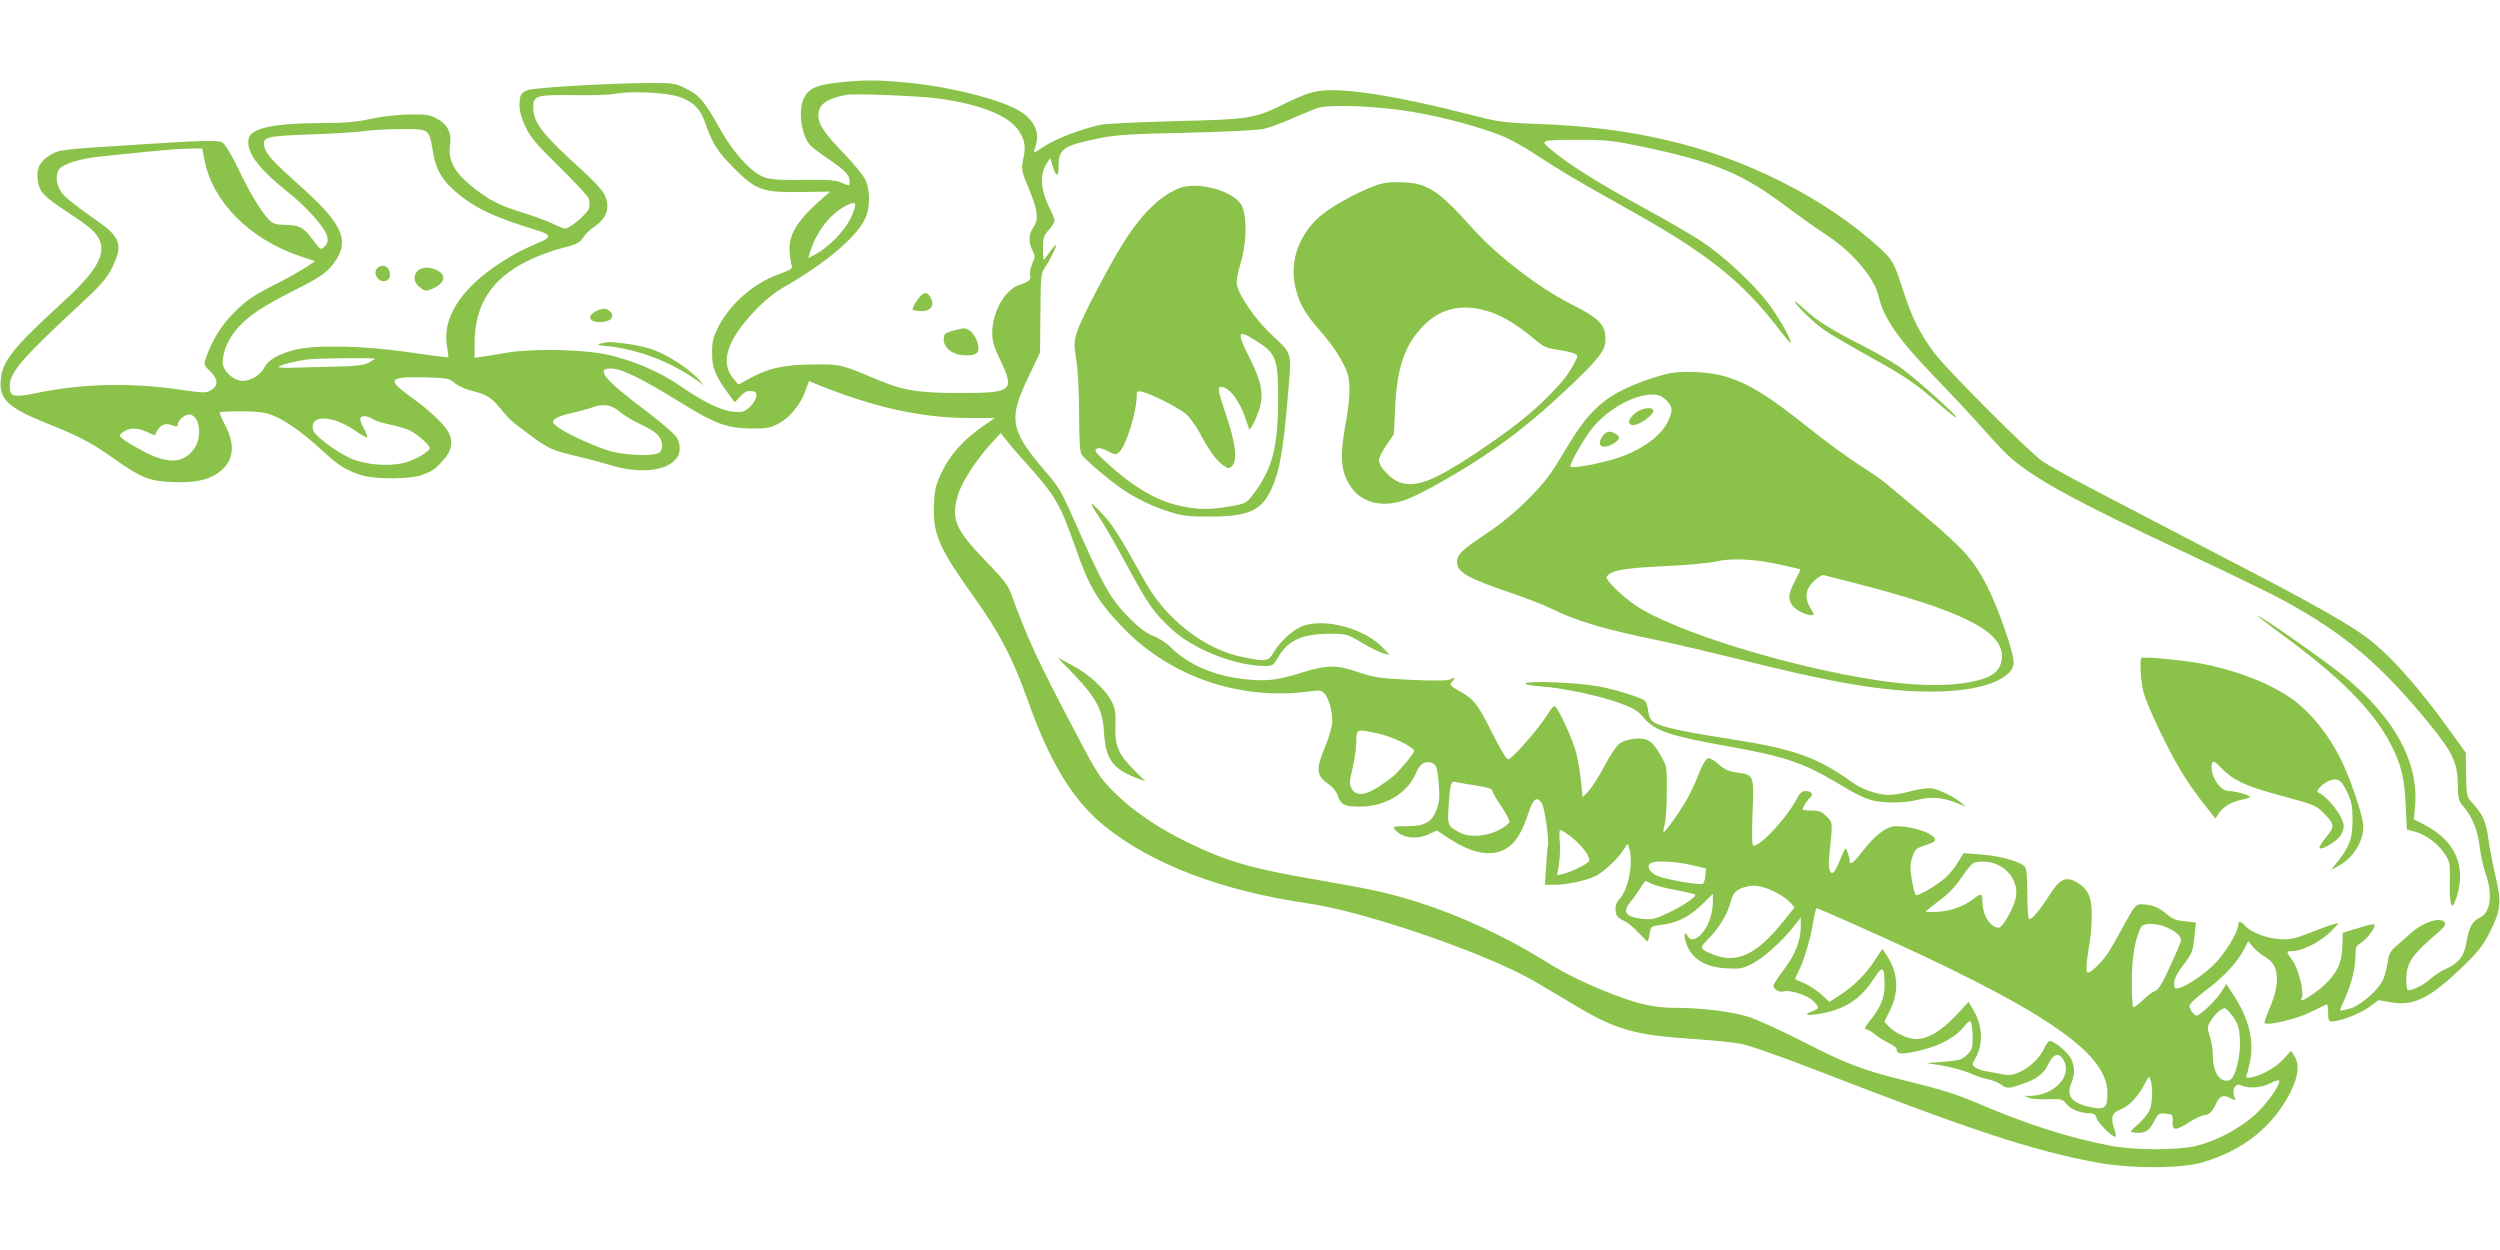 <?xml version="1.0" standalone="no"?>
<!DOCTYPE svg PUBLIC "-//W3C//DTD SVG 20010904//EN"
 "http://www.w3.org/TR/2001/REC-SVG-20010904/DTD/svg10.dtd">
<svg version="1.0" xmlns="http://www.w3.org/2000/svg"
 width="1280pt" height="640pt" viewBox="0 0 1280 640"
 preserveAspectRatio="xMidYMid meet">
<g transform="translate(0,640) scale(0.1,-0.1)"
fill="#8bc34a" stroke="none">
<path d="M4304 5979 c-113 -12 -154 -27 -181 -68 -39 -58 -25 -198 25 -254 9
-11 49 -41 89 -68 88 -60 113 -85 113 -116 0 -27 2 -27 -45 -7 -29 12 -70 15
-188 13 -107 -2 -165 1 -197 11 -66 20 -161 121 -230 244 -84 149 -107 177
-175 211 -57 29 -66 30 -185 30 -186 0 -594 -23 -627 -36 -36 -14 -43 -25 -43
-79 0 -30 10 -67 31 -110 25 -54 55 -89 174 -205 78 -77 146 -150 150 -163 4
-13 4 -34 1 -48 -7 -26 -98 -104 -122 -104 -8 0 -36 11 -62 24 -26 13 -100 40
-164 60 -84 26 -136 49 -185 82 -141 96 -192 169 -179 258 10 64 -12 109 -66
138 -37 20 -57 23 -138 22 -56 0 -137 -9 -199 -22 -78 -17 -138 -22 -245 -22
-246 0 -369 -25 -382 -77 -17 -67 43 -151 198 -275 101 -80 194 -185 204 -231
4 -22 1 -34 -14 -49 -19 -20 -20 -19 -63 38 -48 63 -66 71 -146 73 -40 1 -57
6 -74 24 -43 45 -98 135 -157 259 -38 79 -70 131 -84 139 -22 12 -111 10 -443
-12 -392 -25 -391 -25 -438 -53 -52 -30 -72 -69 -64 -127 8 -61 29 -83 145
-160 123 -81 148 -103 169 -143 39 -74 -12 -164 -179 -317 -262 -240 -315
-306 -324 -401 -10 -103 37 -146 244 -229 154 -61 225 -98 332 -175 141 -100
186 -118 300 -122 116 -5 185 9 240 49 78 57 88 140 30 247 -16 31 -27 58 -24
61 3 3 53 5 112 5 83 -1 119 -5 159 -21 67 -26 158 -92 254 -181 82 -77 131
-106 211 -128 74 -19 241 -17 298 4 58 22 68 29 113 80 41 47 48 91 23 140
-21 39 -102 115 -186 175 -132 94 -123 109 61 105 119 -3 127 -4 157 -29 17
-15 55 -32 84 -39 75 -18 101 -33 145 -86 54 -64 57 -68 160 -144 93 -69 112
-77 253 -110 41 -9 115 -29 164 -44 223 -66 400 10 331 144 -8 15 -77 75 -152
132 -221 165 -270 226 -178 221 54 -4 152 -52 340 -168 187 -116 245 -137 370
-139 79 -1 97 2 140 25 58 29 113 96 139 169 l18 49 51 -21 c287 -115 527
-168 766 -168 l134 0 -70 -49 c-93 -66 -159 -140 -202 -230 -30 -64 -36 -88
-39 -161 -7 -152 23 -223 207 -480 127 -178 197 -311 271 -520 116 -326 233
-518 395 -649 240 -195 600 -332 1040 -396 288 -41 900 -251 1151 -393 38 -22
118 -70 179 -106 244 -149 332 -175 650 -196 94 -6 202 -17 241 -25 40 -7 213
-68 385 -135 799 -310 1103 -410 1434 -472 174 -32 427 -32 539 0 212 61 368
186 457 368 37 75 43 137 16 177 l-17 27 -37 -41 c-39 -43 -106 -82 -162 -94
-27 -6 -33 -4 -29 7 3 7 11 40 18 73 22 106 -5 217 -81 335 l-40 62 -28 -44
c-25 -39 -108 -118 -124 -118 -12 0 -37 32 -37 49 0 11 34 43 86 82 89 66 160
143 195 211 l20 39 25 -30 c14 -17 43 -40 65 -53 71 -40 76 -135 13 -276 -13
-30 -22 -57 -19 -60 15 -15 165 21 235 56 41 20 78 38 83 40 4 2 7 -17 7 -42
0 -39 3 -46 19 -46 41 0 143 39 190 73 l49 36 64 -11 c119 -21 204 23 379 194
68 66 94 100 127 165 57 115 61 152 29 287 -14 61 -31 146 -36 189 -12 87 -28
125 -77 180 -37 40 -36 39 -38 172 l-1 91 -75 104 c-171 239 -324 409 -446
496 -86 62 -273 168 -544 309 -129 67 -345 180 -480 250 -135 71 -319 167
-410 214 -91 48 -186 101 -212 119 -69 47 -496 475 -556 557 -72 97 -114 181
-157 315 -48 148 -52 156 -124 223 -133 122 -313 244 -506 340 -372 185 -764
277 -1255 293 -164 6 -186 9 -345 50 -356 91 -619 133 -748 120 -52 -6 -92
-20 -179 -62 -166 -82 -183 -85 -568 -94 -184 -5 -357 -13 -385 -19 -111 -24
-241 -76 -307 -122 -35 -25 -39 -24 -28 7 27 69 -1 136 -75 183 -98 62 -369
130 -602 150 -136 12 -201 12 -319 0z m-830 -74 c71 -23 108 -58 132 -122 44
-124 65 -156 152 -244 114 -114 145 -125 349 -122 l143 2 -52 -46 c-119 -105
-162 -179 -155 -262 2 -31 7 -63 11 -72 6 -13 -8 -22 -69 -44 -129 -47 -246
-150 -308 -270 -25 -50 -31 -72 -31 -130 -1 -77 15 -117 81 -208 l35 -47 29
31 c21 22 36 30 56 27 23 -2 28 -7 25 -28 -1 -14 -16 -38 -33 -54 -28 -25 -37
-28 -84 -24 -62 5 -156 51 -278 136 -98 67 -229 124 -357 154 -125 29 -382 35
-520 13 -58 -10 -120 -20 -137 -22 l-33 -5 0 74 c0 196 85 329 269 421 47 24
127 54 176 66 78 20 93 27 110 54 11 17 37 43 59 57 65 45 82 99 50 166 -9 19
-60 74 -113 122 -201 181 -251 245 -251 321 0 62 16 66 205 64 88 -2 183 1
210 6 82 16 262 8 329 -14z m1327 -9 c210 -28 356 -85 409 -157 37 -52 44 -87
29 -153 -11 -53 -11 -56 30 -155 46 -113 50 -152 21 -196 -24 -36 -25 -76 -4
-117 15 -28 15 -34 -1 -68 -9 -21 -14 -47 -11 -57 8 -24 -6 -36 -56 -52 -73
-24 -138 -140 -138 -246 0 -42 9 -71 40 -136 77 -160 65 -171 -197 -171 -216
-1 -298 12 -433 69 -188 79 -184 78 -325 77 -150 -1 -228 -18 -322 -69 l-62
-34 -25 29 c-71 84 -35 198 111 351 51 54 101 93 157 125 206 119 364 252 406
346 27 59 26 146 -1 201 -12 23 -59 80 -104 127 -105 108 -135 152 -135 200 0
54 40 84 140 104 44 8 361 -4 471 -18z m2439 -70 c157 -27 343 -78 456 -124
40 -17 112 -57 160 -89 118 -78 216 -137 469 -278 417 -232 593 -372 785 -623
30 -39 56 -69 58 -67 9 8 -63 134 -115 203 -77 101 -229 242 -342 317 -53 34
-172 104 -266 155 -263 143 -418 240 -513 322 -29 25 -31 29 -15 36 10 4 88 7
173 6 135 0 175 -5 309 -33 389 -82 523 -138 769 -325 54 -40 129 -93 167
-118 146 -93 261 -226 285 -330 26 -111 103 -220 299 -422 80 -83 190 -201
243 -261 53 -61 117 -127 142 -147 133 -112 354 -230 920 -494 193 -91 405
-194 471 -230 312 -170 497 -328 748 -636 114 -140 140 -196 141 -303 1 -75 3
-84 30 -116 44 -51 74 -126 82 -204 4 -38 17 -100 30 -137 38 -107 26 -200
-29 -226 -39 -19 -56 -50 -68 -123 -12 -75 -40 -111 -109 -141 -25 -11 -61
-35 -80 -53 -30 -28 -85 -55 -111 -55 -5 0 -9 23 -9 52 0 88 28 129 169 249
35 30 39 47 14 56 -31 12 -106 -17 -154 -60 -26 -23 -63 -56 -82 -72 -28 -24
-37 -41 -42 -80 -4 -28 -14 -67 -22 -87 -21 -53 -113 -134 -171 -152 -26 -7
-49 -12 -51 -10 -1 1 9 27 23 58 34 72 56 158 56 221 0 45 3 52 29 68 30 18
78 84 68 94 -4 3 -41 -5 -84 -19 l-78 -24 -2 -66 c-3 -80 -19 -122 -70 -179
-50 -55 -162 -128 -138 -89 14 23 -16 149 -46 190 -35 48 -35 50 -4 50 47 0
131 40 186 89 30 27 52 51 49 54 -3 3 -57 -15 -120 -40 -103 -40 -121 -45
-180 -41 -67 4 -145 34 -177 70 -19 21 -33 23 -33 4 0 -39 -74 -158 -133 -213
-78 -72 -184 -132 -193 -109 -10 25 3 61 40 109 50 65 55 78 62 155 l7 69 -57
6 c-45 4 -64 12 -97 40 -39 34 -75 47 -129 47 -24 0 -33 -11 -80 -97 -29 -54
-66 -119 -82 -145 -30 -48 -90 -108 -109 -108 -11 0 -6 64 12 169 5 30 9 89 9
131 0 87 -20 129 -77 163 -56 32 -87 17 -140 -66 -53 -83 -92 -129 -105 -121
-4 3 -8 60 -8 128 0 83 -4 127 -12 138 -21 26 -127 56 -224 63 l-91 7 -26 -43
c-14 -24 -40 -58 -59 -76 -43 -42 -150 -105 -160 -95 -4 4 -13 39 -19 77 -10
58 -10 78 2 115 13 41 18 46 63 61 28 8 51 20 53 25 10 31 -103 73 -198 74
-48 0 -104 -41 -170 -125 -50 -65 -69 -78 -69 -51 0 8 -5 27 -11 43 -10 27
-10 27 -34 -31 -13 -33 -29 -64 -35 -70 -19 -19 -31 15 -25 74 19 185 20 177
-13 210 -25 25 -39 30 -76 30 -25 0 -46 3 -46 6 0 12 24 50 38 60 20 15 7 34
-23 34 -18 0 -30 -10 -44 -37 -48 -95 -184 -243 -223 -243 -8 0 -9 52 -5 169
8 195 8 194 -82 206 -41 6 -62 15 -92 42 -21 19 -45 33 -54 31 -10 -2 -28 -32
-45 -75 -15 -40 -42 -98 -60 -130 -37 -67 -112 -172 -122 -173 -3 0 -1 17 5
38 6 20 11 96 11 167 1 126 0 132 -29 183 -43 78 -68 95 -133 90 -31 -3 -64
-13 -80 -25 -15 -11 -51 -64 -79 -118 -29 -55 -66 -112 -82 -128 l-28 -29 -8
78 c-4 44 -15 111 -25 150 -18 69 -90 226 -109 238 -5 3 -21 -14 -36 -39 -41
-70 -187 -236 -204 -233 -9 2 -44 61 -81 135 -73 147 -92 172 -168 215 -51 29
-52 31 -36 49 19 21 13 24 -15 9 -11 -5 -85 -6 -197 -1 -162 8 -188 12 -274
41 -110 37 -156 36 -286 -4 -124 -39 -178 -45 -284 -34 -161 16 -295 73 -387
165 -21 21 -61 47 -88 57 -35 13 -72 41 -121 90 -101 101 -134 161 -309 558
-35 79 -63 126 -106 175 -199 229 -210 282 -102 506 l58 122 2 202 c1 183 3
205 21 230 26 38 64 114 59 119 -2 2 -17 -14 -32 -36 -15 -22 -29 -40 -31 -40
-2 0 -4 27 -4 60 0 52 4 64 30 93 17 19 30 40 30 47 0 7 -14 41 -32 77 -39 80
-44 161 -12 211 l21 33 12 -40 c17 -57 31 -61 31 -7 0 94 20 109 202 147 88
18 153 23 448 29 202 5 368 13 400 20 30 7 96 31 145 53 50 22 108 46 130 54
61 20 317 10 495 -21z m-5056 -102 c17 -16 20 -25 36 -119 13 -78 52 -138 125
-197 98 -80 187 -120 419 -192 53 -16 56 -32 9 -52 -105 -45 -134 -60 -213
-111 -203 -133 -298 -283 -271 -429 5 -27 8 -51 5 -53 -2 -2 -90 9 -196 25
-240 35 -492 40 -597 11 -80 -22 -127 -50 -147 -88 -19 -38 -70 -69 -111 -69
-47 0 -103 51 -103 94 0 57 30 125 81 181 58 63 131 111 289 190 137 69 170
93 210 153 69 105 29 190 -180 377 -142 127 -177 165 -186 202 -13 52 6 57
244 65 119 4 240 12 267 17 28 4 107 9 177 10 103 1 129 -2 142 -15z m-1137
-143 c40 -213 231 -405 487 -492 l79 -26 -44 -30 c-24 -16 -100 -59 -169 -94
-102 -52 -138 -76 -196 -134 -69 -67 -117 -144 -149 -236 -13 -36 -12 -38 21
-70 42 -41 43 -76 2 -98 -24 -14 -39 -13 -150 3 -256 38 -501 33 -740 -16
-121 -25 -138 -20 -138 37 0 69 67 146 376 431 79 73 119 118 141 160 63 119
53 165 -50 239 -156 111 -189 138 -207 168 -22 35 -26 78 -10 107 16 29 110
59 227 70 320 33 374 38 438 39 l70 1 12 -59z m3309 -297 c-29 -62 -109 -146
-175 -183 l-43 -23 7 23 c32 109 103 203 187 246 55 28 59 15 24 -63z m-2436
-721 c0 -1 -15 -10 -32 -20 -26 -13 -64 -18 -173 -20 -77 -2 -174 -4 -217 -6
-42 -1 -74 1 -72 4 6 10 88 31 152 39 50 6 342 9 342 3z m1257 -274 c20 -17
65 -44 100 -60 35 -15 74 -39 88 -53 31 -31 34 -81 6 -96 -28 -15 -144 -12
-226 5 -71 15 -250 95 -295 133 -23 19 -24 22 -10 36 9 9 47 23 85 31 39 8 88
22 110 30 54 20 99 12 142 -26z m-2170 -39 c19 -37 16 -101 -7 -138 -52 -85
-137 -92 -267 -22 -43 23 -89 50 -102 61 -23 19 -23 20 -5 34 35 26 71 27 120
6 26 -12 48 -20 48 -19 17 48 48 66 86 51 25 -9 30 -9 30 3 0 23 39 55 63 52
12 -2 27 -14 34 -28z m899 5 c12 -8 53 -21 92 -29 38 -8 84 -22 101 -30 40
-21 101 -75 101 -90 0 -19 -79 -64 -135 -77 -82 -18 -199 -8 -269 24 -81 37
-185 116 -193 146 -20 80 98 77 217 -5 27 -19 54 -34 59 -34 5 0 -2 20 -15 45
-14 24 -23 49 -19 55 9 14 37 12 61 -5z m3349 -228 c149 -166 173 -208 250
-427 72 -207 117 -282 248 -417 243 -250 598 -371 952 -323 53 7 62 6 77 -12
22 -25 40 -89 39 -142 0 -24 -15 -77 -35 -126 -51 -123 -48 -151 21 -199 18
-12 37 -37 43 -56 15 -46 35 -55 114 -55 127 0 241 68 285 170 21 50 45 66 80
55 25 -8 31 -25 38 -117 5 -61 2 -87 -12 -124 -24 -64 -60 -84 -154 -84 -66 0
-72 -2 -60 -16 37 -45 108 -55 175 -25 l41 19 59 -39 c85 -56 158 -82 220 -77
90 8 144 65 188 201 25 78 45 93 70 55 15 -23 39 -195 31 -221 -2 -7 -6 -54
-9 -104 l-6 -93 53 0 c61 0 165 23 209 46 42 22 113 89 140 132 22 36 22 36
29 12 23 -81 -3 -214 -51 -265 -15 -16 -20 -33 -18 -56 2 -28 10 -37 38 -51
20 -9 55 -37 78 -62 23 -25 45 -46 47 -46 3 0 8 18 11 39 6 39 7 39 61 46 81
10 137 38 204 101 l59 57 0 -37 c0 -60 -20 -121 -52 -160 -32 -39 -61 -46 -77
-19 -15 27 -22 11 -11 -26 25 -87 94 -132 209 -139 69 -4 83 -1 131 23 58 30
150 111 211 188 l39 49 0 -44 c0 -73 -27 -143 -85 -220 -30 -40 -55 -78 -55
-84 0 -20 29 -36 54 -30 35 9 125 -22 152 -51 31 -33 30 -36 -8 -51 -49 -18
-27 -24 43 -12 126 23 203 73 271 176 48 73 56 69 57 -29 1 -65 -20 -115 -76
-184 -23 -29 -30 -43 -19 -43 8 0 27 -11 43 -24 15 -13 47 -33 71 -45 23 -12
42 -25 42 -29 1 -29 18 -32 96 -16 108 22 194 64 242 119 37 43 40 44 46 23 3
-13 6 -47 6 -76 0 -45 -4 -58 -28 -82 -25 -25 -38 -29 -118 -36 l-89 -7 82
-13 c44 -8 106 -25 137 -38 31 -14 73 -28 94 -32 20 -3 49 -14 64 -25 34 -24
41 -24 112 1 77 26 110 52 136 106 26 53 56 57 79 10 38 -80 -54 -174 -174
-177 l-30 0 25 -10 c14 -6 57 -9 97 -7 67 2 73 1 93 -24 21 -28 73 -48 121
-48 20 0 28 -6 33 -24 6 -24 78 -96 96 -96 5 0 3 18 -5 41 -20 55 -11 83 29
97 44 16 92 66 124 127 24 47 26 49 33 25 12 -42 10 -119 -5 -153 -7 -18 -32
-49 -55 -69 -22 -19 -41 -38 -41 -41 0 -4 17 -7 38 -7 42 0 58 13 86 68 15 30
21 33 54 30 36 -3 37 -4 36 -40 -2 -49 14 -49 86 -3 30 19 64 35 76 35 23 0
44 21 62 63 16 36 39 44 73 24 28 -15 28 -15 18 9 -12 33 6 68 29 59 46 -20
107 -16 155 8 26 14 47 19 47 13 0 -29 -65 -119 -125 -174 -77 -70 -196 -133
-300 -159 -95 -23 -317 -23 -440 1 -215 41 -436 112 -705 228 -80 34 -176 64
-316 98 -244 59 -324 89 -565 213 -103 52 -223 107 -267 121 -86 27 -241 46
-377 46 -105 0 -188 19 -327 73 -135 53 -233 101 -337 166 -193 121 -428 230
-642 299 -150 48 -244 69 -524 117 -335 57 -459 93 -660 190 -154 74 -284 163
-380 258 -78 79 -86 92 -217 342 -176 334 -227 445 -313 680 -14 39 -44 76
-131 166 -153 157 -176 212 -139 336 18 62 93 178 165 257 l54 59 26 -34 c14
-18 61 -74 105 -122z m1798 -1382 c73 -15 187 -70 187 -90 0 -12 -67 -94 -105
-128 -11 -10 -44 -34 -74 -54 -70 -46 -118 -50 -140 -12 -13 24 -13 34 4 105
11 44 19 105 19 136 1 67 -1 66 109 43z m505 -267 c54 -8 82 -16 82 -25 0 -7
20 -43 45 -79 25 -37 45 -74 43 -82 -2 -9 -25 -27 -52 -41 -63 -33 -150 -40
-197 -16 -65 33 -68 39 -63 123 8 131 12 145 37 138 12 -3 59 -11 105 -18z
m462 -245 c67 -44 128 -121 115 -143 -9 -15 -94 -56 -131 -64 l-31 -7 9 58 c5
32 7 84 4 116 -3 31 -2 57 2 57 4 0 19 -7 32 -17z m640 -162 l75 -18 -3 -34
c-2 -19 -7 -38 -12 -43 -11 -11 -196 21 -240 42 -37 18 -51 49 -28 63 22 14
129 9 208 -10z m1551 8 c81 -27 128 -108 108 -184 -15 -56 -68 -145 -85 -145
-44 0 -84 65 -84 135 0 40 -7 43 -41 16 -52 -40 -115 -64 -181 -69 -38 -3 -68
-2 -68 0 0 3 31 28 69 57 48 35 84 73 116 121 25 38 53 71 63 73 32 9 69 7
103 -4z m-1753 -105 c18 -8 75 -23 127 -32 52 -9 95 -20 95 -24 0 -14 -65 -57
-141 -93 -69 -32 -81 -35 -133 -29 -85 10 -101 36 -56 89 10 11 30 39 45 63
15 23 29 42 30 42 1 0 16 -7 33 -16z m627 -39 c28 -14 63 -37 77 -52 l27 -28
-67 -83 c-121 -149 -218 -200 -324 -168 -29 9 -62 23 -73 31 -18 15 -18 16 22
58 56 57 99 129 114 189 14 51 28 65 84 79 40 10 80 2 140 -26z m414 -170
c949 -422 1291 -650 1291 -860 0 -76 -13 -88 -79 -75 -100 19 -133 56 -107
121 20 49 20 80 2 124 -14 33 -86 95 -111 95 -7 0 -20 -18 -30 -40 -22 -48
-73 -96 -129 -121 -33 -14 -50 -16 -86 -9 -25 5 -61 12 -81 15 -19 3 -44 12
-55 19 -18 14 -18 16 -2 44 43 72 40 168 -7 248 l-26 44 -67 -72 c-72 -76
-142 -118 -201 -118 -42 0 -109 31 -140 64 l-23 25 28 57 c48 97 43 190 -13
278 l-25 38 -35 -53 c-48 -74 -107 -134 -177 -180 l-59 -39 -41 38 c-23 20
-61 46 -86 57 -25 10 -46 20 -48 21 -2 1 4 17 14 35 29 57 63 169 76 250 7 44
16 79 19 79 4 0 93 -38 198 -85z m1596 -14 c55 -25 77 -48 70 -75 -4 -11 -30
-71 -58 -133 -38 -81 -58 -113 -73 -117 -12 -3 -40 -24 -63 -47 -23 -23 -45
-39 -49 -35 -4 4 -7 65 -7 134 0 121 16 213 47 275 12 23 80 22 133 -2z m340
-459 c23 -34 30 -56 33 -107 6 -87 -22 -203 -52 -215 -48 -18 -86 38 -86 124
0 30 -7 76 -16 101 -14 44 -14 47 6 80 24 38 59 67 75 62 5 -2 23 -22 40 -45z"/>
<path d="M3047 4804 c-36 -19 -32 -48 7 -52 63 -7 101 22 70 53 -19 19 -41 19
-77 -1z"/>
<path d="M3075 4641 c-24 -6 -17 -8 40 -14 140 -14 304 -74 429 -158 l61 -42
-35 38 c-46 49 -151 117 -222 143 -31 12 -94 26 -140 32 -89 11 -89 11 -133 1z"/>
<path d="M4694 4860 c-15 -22 -24 -43 -21 -46 3 -3 22 -6 42 -7 56 -2 76 37
42 81 -17 21 -36 13 -63 -28z"/>
<path d="M4880 4707 c-38 -10 -46 -16 -48 -38 -5 -40 34 -79 85 -86 63 -8 93
2 93 33 0 33 -25 81 -49 94 -23 12 -23 12 -81 -3z"/>
<path d="M7045 5451 c-108 -39 -251 -121 -304 -174 -100 -99 -139 -230 -107
-355 20 -80 50 -131 127 -218 64 -72 117 -155 137 -213 17 -49 15 -133 -8
-257 -33 -180 -25 -260 34 -337 56 -73 158 -96 267 -58 61 21 198 95 339 183
189 119 330 231 515 407 145 138 175 178 175 234 0 75 -32 108 -180 182 -160
81 -374 245 -497 382 -180 201 -234 236 -368 240 -57 2 -94 -3 -130 -16z m593
-651 c63 -22 141 -71 219 -137 45 -38 61 -46 118 -54 37 -5 75 -14 86 -19 19
-11 19 -11 0 -48 -34 -63 -57 -93 -133 -170 -92 -93 -195 -174 -372 -292 -214
-142 -302 -176 -386 -151 -45 13 -110 81 -110 114 0 12 17 48 39 79 l38 56 6
134 c9 203 48 319 141 416 93 98 211 122 354 72z"/>
<path d="M6039 5437 c-89 -34 -178 -116 -268 -250 -71 -106 -234 -414 -256
-484 -17 -53 -17 -65 -4 -148 8 -52 14 -167 14 -275 0 -128 4 -192 12 -206 14
-24 142 -133 213 -181 68 -46 157 -89 240 -114 61 -20 97 -24 195 -24 205 0
271 28 323 137 44 94 62 198 87 492 18 219 24 200 -86 304 -79 73 -165 198
-175 250 -5 24 1 59 17 111 34 108 35 261 1 308 -50 70 -222 114 -313 80z
m400 -787 c96 -62 106 -92 105 -300 0 -236 -31 -353 -124 -476 -35 -47 -43
-52 -97 -62 -114 -21 -167 -23 -251 -8 -139 24 -263 95 -410 231 -53 48 -61
60 -47 67 11 7 29 3 57 -12 37 -19 42 -20 58 -5 36 33 90 207 90 290 0 22 3
25 28 19 43 -9 184 -80 223 -113 19 -16 50 -58 69 -93 48 -91 86 -144 121
-169 29 -20 32 -20 47 -5 29 29 19 115 -32 266 -37 110 -42 136 -30 138 40 9
99 -64 132 -163 l19 -56 16 24 c9 14 23 48 33 76 26 79 14 146 -46 264 -72
143 -67 155 39 87z"/>
<path d="M9190 4856 c0 -15 99 -111 152 -147 32 -22 135 -82 230 -135 186
-103 238 -139 361 -247 43 -38 80 -67 83 -64 7 7 -187 181 -273 246 -37 28
-131 83 -208 122 -171 88 -232 126 -296 186 -27 25 -49 43 -49 39z"/>
<path d="M8535 4486 c-33 -8 -91 -26 -128 -40 -192 -73 -271 -143 -397 -357
-72 -121 -101 -159 -185 -244 -68 -68 -138 -126 -218 -179 -124 -83 -147 -105
-147 -144 0 -52 55 -83 280 -159 74 -25 164 -60 200 -78 129 -64 268 -106 556
-165 82 -17 246 -56 364 -85 531 -133 782 -176 1030 -176 247 -1 420 62 420
151 0 52 -79 277 -136 389 -69 135 -117 188 -327 366 -95 79 -183 154 -197
165 -14 12 -72 52 -130 89 -58 37 -173 121 -255 187 -218 173 -306 227 -430
266 -81 25 -224 32 -300 14z m-4 -135 c34 -34 35 -51 10 -106 -39 -86 -161
-167 -308 -204 -103 -27 -193 -40 -193 -29 0 19 61 127 104 185 76 101 215
181 314 183 35 0 49 -6 73 -29z m584 -842 c55 -12 101 -23 103 -24 1 -1 -11
-28 -28 -60 -34 -65 -37 -91 -14 -124 17 -24 70 -51 99 -51 14 0 14 5 -4 34
-33 53 -28 98 16 141 21 20 43 33 52 30 9 -2 79 -21 156 -40 545 -140 755
-244 755 -374 0 -55 -29 -93 -86 -113 -118 -42 -311 -47 -544 -12 -454 67
-1052 252 -1247 385 -71 49 -152 129 -147 144 13 33 86 47 294 56 113 5 232
16 265 24 79 19 204 13 330 -16z"/>
<path d="M8371 4284 c-33 -28 -40 -51 -17 -60 28 -11 123 56 110 78 -11 17
-63 7 -93 -18z"/>
<path d="M8206 4168 c-34 -48 -6 -72 50 -42 38 21 43 38 15 54 -30 16 -48 12
-65 -12z"/>
<path d="M5624 3758 c24 -35 87 -144 140 -242 112 -208 142 -252 231 -334 113
-106 327 -191 482 -192 38 0 43 3 67 45 51 87 122 119 261 120 89 0 91 0 170
-47 44 -26 94 -50 110 -54 l30 -7 -34 36 c-91 96 -284 151 -403 115 -49 -15
-120 -77 -154 -134 -30 -51 -40 -53 -162 -28 -194 39 -391 192 -500 387 -131
235 -162 285 -210 337 -29 33 -58 60 -63 60 -4 0 11 -28 35 -62z"/>
<path d="M11560 3246 c0 -2 48 -39 106 -82 315 -229 487 -402 577 -579 52
-103 69 -173 74 -306 l6 -126 41 -11 c55 -14 119 -62 153 -114 26 -40 28 -48
26 -141 -3 -110 8 -152 27 -103 64 168 8 308 -155 392 l-56 29 6 65 c21 225
-105 457 -364 668 -97 79 -441 320 -441 308z"/>
<path d="M10964 3031 c-10 -10 -3 -121 11 -176 18 -67 118 -279 191 -402 27
-46 78 -119 113 -163 l64 -81 19 29 c21 33 70 60 124 69 18 3 34 9 34 13 0 9
-78 30 -109 30 -48 0 -101 90 -85 143 5 14 13 10 49 -27 59 -61 121 -90 293
-137 186 -50 192 -53 234 -97 52 -54 52 -65 8 -118 -21 -26 -37 -51 -34 -56 8
-12 79 28 103 58 12 15 21 39 21 53 0 47 -81 153 -132 174 -17 7 34 55 67 63
39 10 54 -2 83 -63 23 -49 27 -72 27 -143 0 -93 -15 -135 -79 -215 l-31 -39
44 24 c72 41 121 122 121 200 0 39 -45 182 -91 290 -56 133 -140 250 -237 333
-112 95 -315 177 -522 213 -100 17 -278 33 -286 25z"/>
<path d="M7812 2902 c-9 -6 17 -11 75 -16 119 -9 299 -47 406 -86 73 -27 93
-39 123 -75 54 -66 137 -94 424 -145 290 -51 390 -84 555 -182 152 -91 182
-102 273 -106 55 -3 105 2 152 13 74 18 126 13 208 -20 l37 -15 -25 21 c-33
28 -108 65 -147 72 -19 4 -62 -2 -105 -13 -40 -11 -91 -20 -114 -20 -60 0
-136 26 -191 65 -179 128 -299 171 -618 220 -228 35 -352 61 -389 83 -25 14
-32 27 -37 60 -3 23 -10 47 -16 53 -16 16 -144 57 -235 74 -96 19 -357 31
-376 17z"/>
<path d="M1930 5025 c-20 -24 3 -65 34 -65 29 0 42 30 26 60 -13 24 -42 26
-60 5z"/>
<path d="M2136 5011 c-23 -26 -17 -60 16 -84 24 -18 30 -19 58 -7 66 27 80 69
30 95 -40 21 -83 19 -104 -4z"/>
<path d="M5502 2943 c111 -117 144 -179 150 -288 8 -138 43 -190 159 -235 l54
-21 -57 57 c-82 82 -100 123 -97 226 2 70 -1 90 -20 128 -33 63 -119 141 -204
185 l-72 38 87 -90z"/>
</g>
</svg>
